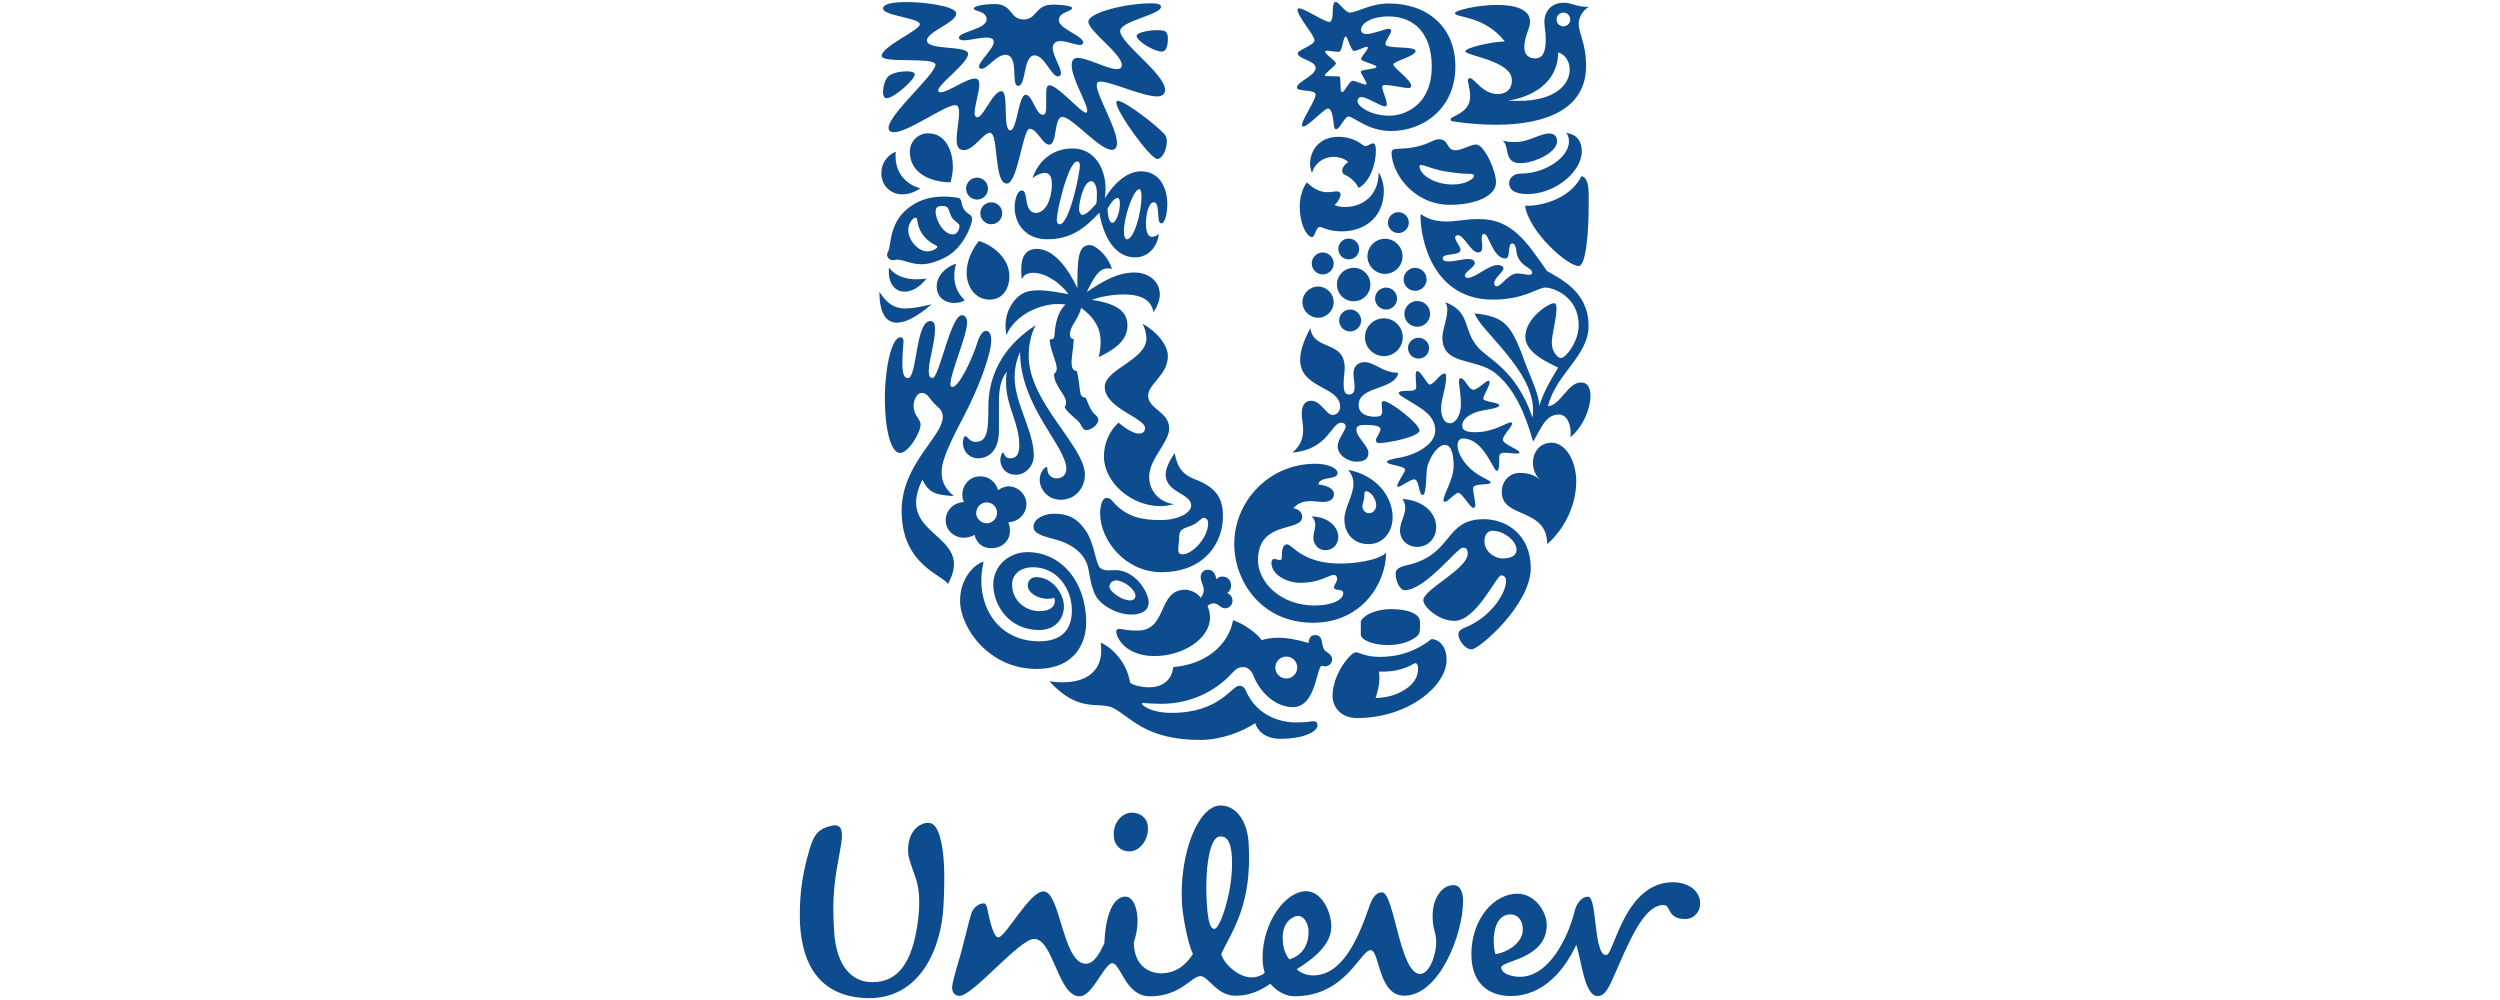 <?xml version="1.0" encoding="utf-8"?>
<!-- Generator: Adobe Illustrator 27.1.1, SVG Export Plug-In . SVG Version: 6.00 Build 0)  -->
<svg version="1.1" id="Layer_1" xmlns="http://www.w3.org/2000/svg" xmlns:xlink="http://www.w3.org/1999/xlink" x="0px" y="0px"
	 viewBox="0 0 400 160" style="enable-background:new 0 0 400 160;" xml:space="preserve">
<style type="text/css">
	.st0{fill:#0E4C90;}
</style>
<g>
	<path class="st0" d="M244.01,32.9c0.57,4.17,6.89,9.78,8.6,9.65c1.14,0,1.58-5.44,1.58-9.65c0-2.41,0.13-4.3-1.14-4.74
		C251.02,32.24,245.71,33.07,244.01,32.9 M244.36,31.05c4.56,0,8.73-3.64,8.73-6.84c0-1.49-0.7-2.72-2.5-2.94
		c0.31,0.4,0.44,0.71,0.44,1.41c0,2.41-3.68,5.09-7.68,5.09c-1.45,0-1.89,1.01-1.89,1.53C241.46,30.53,242.65,31.05,244.36,31.05
		 M243.4,26.1c-0.62,0-1.5,0-1.98-0.97c-0.39-0.79-0.26-2.06-1.01-2.63c0.74,0.22,1.54,0.22,2.15,0.22c1.97,0,3.86-1.36,5.3-1.36
		c0.97,0,1.27,0.61,1.27,1.22C249.14,24.52,245.23,26.1,243.4,26.1 M145.27,60.49c1.49,0,1.18-9.13,3.6-9.13
		c0.57,0,0.74,0.57,0.74,1.27c0,2.06-1.01,5.09-1.01,6.75c0,0.84,0.22,1.1,0.61,1.1c1.06,0,2.89-10.05,4.69-10.05
		c0.57,0,0.84,0.57,0.84,1.14c0,2.1-2.68,8.15-2.68,9.87c0,0.26,0.09,0.48,0.31,0.48c1.1,0,3.29-4.74,4-7.1
		c0.39-1.23,0.92-1.89,1.4-1.89c0.44,0,0.83,0.48,0.83,1.49c0,2.37-2.19,7.93-4.12,11.66c-1.49,2.9-3.82,7.07-3.82,9.39
		c0,1.18,0.22,2.41,1.93,3.9c-2.81-0.18-3.95-0.44-5-2.63c-4.69,9.34,8.64,8.43,4.08,16.71c-0.83-1.49-7.41-3.02-7.41-11.71
		c0-7.5,6.58-11.89,6.58-15.01c0-0.61-0.22-1.14-0.79-1.62c-1.44-1.23-1.49-2.24-2.63-2.24c-0.83,0-1.84,1.94-0.79,3.64
		c0.35,0.57,0.66,0.92,0.66,1.45c0,1.23-1.93,4.52-3.29,4.52c-1.36,0-2.42-3.37-2.42-8.82c0-4.82,1.1-9.69,2.46-9.69
		c0.39,0,0.52,0.26,0.52,0.61c0,0.57-0.18,1.71-0.18,3.64C144.39,60.31,144.88,60.49,145.27,60.49 M212.47,17.37
		c0.7,0,0.83,1.71,0.96,2.72c0.09,0.52,0.17,0.57,0.39,0.57c0.53,0,1.36-2.02,1.93-2.02c0.84,0,3.07,2.32,6.8,2.32
		c5.31,0,10.31-3.72,10.31-10.3c0-6.37-4.48-10.1-10.66-10.1c-2.94,0-5.09,1.45-6.23,1.45c-0.7,0.04-1.75-1.71-2.28-1.71
		c-0.22,0-0.44,0.44-0.44,1.19c0,0.48,0,2.02-0.53,2.02c-1.05,0-5.12-3.03-5.12-1.93c0,1.01,2.72,4.08,2.72,4.87
		c0,0.79-2.68,1.54-2.68,2.06c0,0.97,2.86,1.14,2.86,2.37c0,1.23-2.99,2.19-2.99,3.12c0,0.75,2.99,0.22,2.99,1.14
		c0,0.92-2.19,3.99-2.19,4.87c0,0.22,0.04,0.22,0.22,0.22C209.35,20.22,211.85,17.37,212.47,17.37 M156.19,82.2
		c-0.04-0.87,0.57-1.71,1.49-1.8c0.92-0.13,1.76,0.57,1.84,1.49c0.09,0.92-0.57,1.71-1.49,1.84
		C157.11,83.78,156.28,83.12,156.19,82.2 M151.32,83.56c0.18,1.49,1.58,2.62,3.16,2.46c0.57-0.05,1.09-0.22,1.44-0.44
		c0.35,1.41,1.45,2.28,3.07,2.11c1.62-0.13,2.77-1.49,2.59-3.11c0-0.44-0.13-0.7-0.26-1.01l0.31-0.04c1.54-0.17,2.72-1.58,2.59-3.12
		c-0.17-1.58-1.62-2.72-3.11-2.59c-0.57,0.13-1.06,0.31-1.41,0.61c-0.39-1.32-1.54-2.37-3.16-2.19c-1.54,0.09-2.72,1.58-2.55,3.2
		c0,0.22,0.09,0.57,0.22,0.88l-0.31,0.04C152.37,80.57,151.19,81.85,151.32,83.56 M249.05,3.12c0,0.61,0.48,1.09,1.1,1.09
		c0.61,0,1.09-0.48,1.09-1.09s-0.48-1.1-1.09-1.1C249.53,2.02,249.05,2.5,249.05,3.12 M224.58,44.69c0,1.01,0.83,1.84,1.84,1.84
		c1.01,0,1.84-0.83,1.84-1.84c0-1.01-0.84-1.84-1.84-1.84C225.41,42.85,224.58,43.69,224.58,44.69 M224.7,50.22
		c0,1.14,0.92,2.06,2.06,2.06c1.14,0,2.06-0.92,2.06-2.06c0-1.14-0.92-2.06-2.06-2.06C225.63,48.16,224.7,49.09,224.7,50.22
		 M218.39,53.95c0,1.67,1.36,3.03,3.03,3.03s3.02-1.36,3.02-3.03c0-1.66-1.36-3.02-3.02-3.02S218.39,52.28,218.39,53.95
		 M220.01,47.77c0,0.97,0.79,1.76,1.76,1.76c0.97,0,1.76-0.79,1.76-1.76c0-0.96-0.79-1.76-1.76-1.76
		C220.8,46.01,220.01,46.81,220.01,47.77 M214.26,51.28c0,0.96,0.79,1.75,1.76,1.75c0.97,0,1.76-0.79,1.76-1.75
		c0-0.97-0.79-1.76-1.76-1.76C215.06,49.52,214.26,50.31,214.26,51.28 M218.79,41.01c0,1.53,1.27,2.81,2.81,2.81
		c1.54,0,2.81-1.27,2.81-2.81c0-1.54-1.27-2.81-2.81-2.81C220.05,38.2,218.79,39.48,218.79,41.01 M222.07,35.62
		c0,0.92,0.75,1.67,1.67,1.67c0.92,0,1.67-0.74,1.67-1.67c0-0.92-0.74-1.67-1.67-1.67C222.82,33.95,222.07,34.7,222.07,35.62
		 M214.13,39.83c0,0.92,0.75,1.67,1.67,1.67c0.92,0,1.67-0.75,1.67-1.67c0-0.92-0.74-1.66-1.67-1.66
		C214.88,38.16,214.13,38.91,214.13,39.83 M213.91,45.53c0,1.49,1.19,2.67,2.68,2.67c1.49,0,2.67-1.19,2.67-2.67
		c0-1.49-1.19-2.68-2.67-2.68C215.1,42.85,213.91,44.04,213.91,45.53 M208.39,48.34c0,1.36,1.14,2.5,2.5,2.5
		c1.36,0,2.5-1.14,2.5-2.5c0-1.36-1.14-2.5-2.5-2.5C209.53,45.84,208.39,46.98,208.39,48.34 M209.88,42.15
		c0,0.97,0.79,1.76,1.75,1.76c0.97,0,1.76-0.79,1.76-1.76c0-0.96-0.79-1.76-1.76-1.76C210.67,40.4,209.88,41.19,209.88,42.15
		 M204.05,106.81c0,0.96,0.79,1.75,1.76,1.75c0.96,0,1.75-0.79,1.75-1.75c0-0.97-0.79-1.76-1.75-1.76
		C204.83,105.05,204.05,105.84,204.05,106.81 M156.85,34.12c0,0.97,0.79,1.76,1.75,1.76c0.97,0,1.76-0.79,1.76-1.76
		c0-0.96-0.79-1.75-1.76-1.75C157.64,32.37,156.85,33.16,156.85,34.12 M154.57,30.18c0,0.96,0.79,1.75,1.76,1.75
		c0.96,0,1.75-0.79,1.75-1.75c0-0.97-0.79-1.76-1.75-1.76C155.36,28.42,154.57,29.21,154.57,30.18 M156.46,73.33
		c1.84,0,3.37-1.36,3.37-4.39v-4.47c0-1.71,0.13-3.64,1.27-5c-0.13,0.57-0.13,1.19-0.13,1.76c0,3.77,2.11,6.36,2.11,10
		c0,1.36-0.39,2.1-1.45,2.1c-1.01,0-0.92-0.92-1.14-0.92c-0.18,0-0.44,0.57-0.44,1.18c0,0.92,0.66,2.37,2.5,2.37
		c1.58,0,2.86-1.45,2.86-3.07c0-3.95-3.07-8.33-3.07-12.54c0-1.85,0.47-3.07,0.87-4.04c0,8.73,7.41,15.09,7.41,18.74
		c0,0.83-0.61,1.49-1.54,1.49c-1.01,0-1.49-0.79-1.49-1.41c0-0.31-0.04-0.4-0.18-0.4c-0.26,0-1.06,0.88-1.06,2.02
		c0,1.45,1.19,3.21,3.38,3.21c2.5,0,3.86-2.11,3.86-3.99c0-4.6-9-11.58-9-19.04c0-1.27,0.22-3.34,1.14-4.91
		c-5.79,3.72-7.59,8.68-7.59,13.03c0,3.77-0.13,5.65-2.06,5.65c-1.01,0-1.27-0.92-1.62-0.92c-0.27,0-0.4,0.79-0.4,1.01
		C154.08,72.41,155.27,73.33,156.46,73.33 M232.47,29.52c1.93,0,3.38-0.87,3.38-1.41c0-0.18-0.26-0.3-0.83-0.3
		c-0.57,0-1.72-0.04-3.86-0.4c-1.85-0.31-3.25-1.01-3.78-1.01c-0.17,0-0.26,0.09-0.26,0.22C227.12,27.77,229.22,29.52,232.47,29.52
		 M222.91,23.95c0.57-0.36,3.02,0.21,6.23-1.36c0.39-0.22,0.79-0.31,1.14-0.31c1.54,0,1.14,1.76,2.55,1.76
		c1.09,0,2.5-0.92,3.33-0.92c1.31,0,3.2,4.12,3.2,6.05c0,2.24-3.37,3.6-7.37,3.6c-5.84,0-9.34-5.09-9.34-8.38
		C222.65,24.13,222.78,24.04,222.91,23.95 M157.38,89.87c-1.45,0.36-3.77,2.64-3.77,6.24c0,4.29,4.6,10.92,12.2,10.92
		c6.4,0,7.98-4.43,7.98-7.42c0-6.62-4.08-11.27-9.39-11.27c-2.89,0-5.48,2.11-5.48,5.22c0,2.9,2.19,7.24,7.41,7.24
		c2.46,0,3.9-1.76,3.9-3.77c0-1.97-1.8-4.69-4.43-4.69c-0.79,0-1.36,0.52-1.36,1.36c0,1.05,1.45,2.11,3.25,2.11
		c0.44,0,0.79-0.09,0.96-0.17c0.09,0.13,0.13,0.35,0.13,0.52c0,1.01-0.96,1.62-2.46,1.62c-2.24,0-4.39-1.66-4.39-4.3
		c0-1.57,1.36-2.72,3.34-2.72c3.9,0,6.23,3.47,6.23,6.93c0,3.12-1.71,4.92-5.22,4.92C159.26,102.6,155.84,96.28,157.38,89.87
		 M152.99,42.19c-1.01,0.27-3.12,1.49-3.12,3.69c0,1.58,1.23,2.59,2.77,2.59c0.79,0,1.36-0.18,1.71-0.44
		c-1.22-1.19-1.66-2.5-1.66-3.82C152.69,43.29,152.81,42.73,152.99,42.19 M142.25,42.81c-0.04,0.22-0.04,0.44-0.04,0.66
		c0,2.06,1.09,3.2,2.54,3.2c1.09,0,2.37-0.66,3.51-2.11c-0.49,0.09-1.06,0.13-1.58,0.13C145.05,44.69,143.3,44.26,142.25,42.81
		 M140.71,46.71c0,3.34,1.01,4.92,2.81,4.92c1.41,0,3.29-1.01,5.53-2.94c-1.71,0.4-3.02,0.66-4.21,0.66
		C143.25,49.35,142.02,48.74,140.71,46.71 M207.46,115.58c2.11,0,1.97-0.18,2.64-0.18c0.66,0,0.7,0.39,0.7,0.66
		c0,0.97-2.15,2.15-5.97,2.15c-2.24,0-3.6-1.18-3.99-2.5c-2.19,1.41-5.52,2.68-8.81,2.68c-9,0-11.28-3.9-14.08-5.18
		c-2.15-0.97-5.44,0.92-10.05-4.22c0.61,0.13,1.44,0.18,2.11,0.18c4.04,0,6.19-1.97,6.19-5.12c0-0.4-0.04-0.84-0.09-1.23
		c1.23,0.48,4.04,2.59,4.69,6.31c0.09,0.44,1.89,0.84,3.03,0.84c1.57,0,3.59-0.66,3.9-3.24c5.27-0.44,8.82-3.55,9.56-7.5
		c1.89,0.61,4.04,2.32,4.57,3.2c0.74-0.26,1.62-0.39,2.63-0.39c1.41,0,2.98,0.26,4.87,0.84c0.09-0.57,0.18-1.27,1.06-1.27
		c1.31,0,0.96,1.45,1.41,2.28c0.22,0.44,1.31,0.7,1.31,1.58c0,0.84-0.71,1.14-1.14,1.14c-0.17,0-0.39-0.04-0.53-0.09
		c-0.87,0.31-0.92,6.62-4.6,6.62c-2.72,0-5.22-2.24-6.32-5.04c-0.31-0.83-0.96-1.36-1.58-1.36c-0.7,0-1.09,0.13-1.93,1.05
		c-2.37,2.59-6.31,4.82-11.18,4.82c-1.49,0-2.67-0.13-2.98-0.13c-0.17,0-0.17,0.04-0.17,0.09c0,0.31,1.49,1.49,4.74,1.49
		c7.72,0,9.6-4.34,10.83-4.34c0.18,0,0.7,0,1.01,0.7c1.8,4.22,5.7,5.18,8.16,5.18H207.46z M182.56,27.41c2.89,0,4.21,2.5,4.21,5.31
		c0,1.22-0.35,3.02-0.92,3.02c-0.57,0-0.48-1.01-0.57-1.93c-0.09-1.18-0.31-1.44-0.7-1.44c-0.74,0-1.23,1.75-1.23,3.37
		c0,1.01,0.18,2.15,0.97,2.15c0.44,0,0.83-0.22,1.09-0.48c-0.18,2.02-1.67,3.77-3.77,3.77c-3.87,0-5.31-4.52-5.75-7.15
		c-2.32,2.46-4.47,4.25-8.33,4.25c-3.6,0-5.22-2.63-5.22-5.13c0-0.75,0.26-2.67,1.18-2.67c1.09,0,0.13,3.59,2.28,3.59
		c0.52,0,1.49-0.44,2.02-1.89c0.31-0.87,0.48-1.79,0.48-2.59c0-1.19-0.26-1.93-1.14-1.93c-0.75,0-1.67,0.57-1.97,0.88
		c1.05-3.16,3.59-4.79,6.4-4.79c3.46,0,5.3,3.07,5.3,6.5c0,0.48-0.04,1.01-0.13,1.49C178.26,29.3,180.32,27.41,182.56,27.41
		 M171.54,1.27c0-0.26-1.31-0.53-3.11-0.53c-2.85,0-2.46,2.37-4.65,2.37c-2.28,0-1.71-2.46-4.6-2.46c-1.76,0-3.38,0.31-3.38,0.71
		c0,0.52,2.06,0.31,2.06,1.76c0,1.53-4.43,1.97-4.43,2.89c0,0.31,0.35,0.44,0.79,0.44c0.97,0,2.51-0.44,3.6-0.44
		c0.61,0,1.18,0.13,1.18,0.7c0,1.1-2.36,3.07-2.36,3.95c0,0.26,0.22,0.35,0.44,0.35c0.87,0,2.37-2.24,3.77-2.24
		c2.32,0,0.79,4.96,2.06,4.96c1.32,0,0.75-4.87,2.64-4.87c1.54,0,2.67,3.37,3.72,3.37c0.26,0,0.49-0.22,0.49-0.52
		c0-0.92-1.32-2.81-1.32-4.04c0-0.75,0.52-1.1,1.23-1.1c1.01,0,2.37,0.62,3.11,0.62c0.26,0,0.53-0.09,0.53-0.4
		c0-1.05-3.9-2.19-3.9-3.55S171.54,1.88,171.54,1.27 M234.05,87.63c-0.92,0-6.01,6.8-9.3,6.8c-0.79,0-1.45-1.49-1.45-2.63
		c0-0.62,0.39-1.06,1.8-1.36c7.54-1.71,5.87-7.37,12.32-7.37c3.55,0,7.5,2.42,7.5,7.85c0,5.79-8.24,12.98-9.47,12.98
		c-1.01,0-2.11-1.45-2.11-2.41c0-0.31,0.13-0.7,1.01-1.06c4.21-1.67,6.62-5.52,6.62-7.5c0-0.44-0.22-0.87-0.79-0.87
		c-0.75,0-3.95,7.28-7.5,7.28c-2.46,0-4.95-2.24-4.95-3.29c0-1.76,7.1-5,7.1-7.46C234.84,87.68,234.4,87.63,234.05,87.63
		 M238.78,84.92c-0.62,0-1.27,0.49-1.27,1.67c0,1.31,1.01,2.15,1.58,2.41c0.31,0.17,0.79,0.35,1.27,0.35c1.27,0,2.28-0.35,2.28-1.41
		C242.65,86.58,240.67,84.92,238.78,84.92 M181.85,5.75c0,0.79,2.77,2.5,4.04,2.5c0.75,0,0.97-1.01,0.97-2.06
		c0-1.31-0.57-1.36-1.71-1.36C183.7,4.83,181.85,5.22,181.85,5.75 M186.42,14.43c0-2.63-7.19-7.5-7.19-9.47c0-0.09,0-0.13,0.04-0.22
		c0.53-1.45,6.49-2.46,6.49-3.64c0-0.57-1.05-0.57-1.57-0.57c-4.08,0-10.05,1.49-10.05,2.94c0,1.49,5.35,5.13,5.35,6.93
		c0,0.47-0.3,0.66-0.79,0.66c-1.49,0-4.74-1.8-6.27-1.8c-0.7,0-0.96,0.47-0.96,1.18c0,2.11,2.49,6.1,2.49,7.28
		c0,0.13-0.04,0.31-0.21,0.31c-0.79,0-4.52-4.39-5.84-4.39c-0.48,0-0.52,0.66-0.52,1.62v1.49c0,1.01-0.04,1.62-0.53,1.62
		c-1.14,0-1.66-3.21-2.76-3.21c-1.14,0-1.36,5.7-2.46,5.7c-1.27,0-0.17-6.27-1.41-6.27c-1.36,0-2.89,4.17-3.85,4.17
		c-0.36,0-0.44-0.35-0.44-0.66c0-1.27,0.75-3.33,0.75-4.56c0-0.62-0.17-0.97-0.71-0.97c-1.36,0-4.34,2.2-5.48,2.2
		c-0.17,0-0.4-0.09-0.4-0.27c0-1.05,4.79-4.39,4.79-5.88c0-1.44-6.58-0.48-6.58-2.15c0-1.4,4.69-2.85,4.69-4.3
		c0-1.27-5.57-1.84-7.72-1.84c-2.59,0-3.99,0.3-3.99,1.05c0,1.14,5.88,1.49,5.88,2.5c0,0.97-6.1,3.55-6.1,5.05
		c0,1.31,8.6,0.08,8.6,1.45c0,1.49-7.5,7.93-7.5,10.08c0,0.48,0.36,0.7,0.84,0.7c2.28,0,8.2-4.34,9.82-4.34
		c0.57,0,0.62,0.7,0.62,1.32c0,1.14-0.39,2.89-0.39,4.17c0,1.01,0.26,1.71,1.14,1.71c1.62,0,3.11-2.77,4.2-2.77
		c1.41,0,0.57,8.12,2.68,8.12c1.79,0,2.54-8.77,3.68-8.77c1.14,0,2.06,2.54,3.12,2.54c1.31,0,0.7-4.43,2.11-4.43
		c1.54,0,5.92,5.27,7.9,5.27c0.61,0,0.83-0.49,0.83-1.1c0-2.32-3.24-7.59-3.24-9.25c0-0.44,0.13-0.57,0.61-0.57
		c1.71,0,6.71,2.37,9.08,2.37C185.93,15.44,186.42,15,186.42,14.43 M246.29,64.92c0.71-2.19,1.57-3.74,3.02-6.1
		c-1.45-0.74-5.26-2.32-5.26-4.92c0-3.02,3.77-5.39,4.55-5.39c0.36,0,0.44,0.31,0.44,0.88c0,1.57-0.75,4.12-0.75,5.48
		c0,1.22,0.79,2.41,1.49,2.41c0.74,0,2.81-2.63,2.81-5.22c0-4.65-4.08-6.05-5.35-6.05c-1.19,0-3.34,1.93-8.38,1.93
		c-9.43,0-11.58-9.34-11.58-13.42c0-0.18,0.04-0.22,0.08-0.22c0.22,0,1.14,1.14,4.13,1.14c1.54,0,2.94-0.39,5.18-0.39
		c5.26,0,7.58,3.64,10.83,8.29c1.97,1.22,6.67,3.2,6.67,8.77c0,4.91-5.22,7.63-6.49,12.9c2.01-0.22,3.2-3.82,5.26-3.82
		c1.06,0,1.54,0.84,1.54,2.16c0,1.93-1.1,4.82-3.21,6.62c0.04-0.18,0.04-0.39,0.04-0.66c0-1.23-0.49-2.99-1.89-2.99
		c-2.19,0-2.89,2.37-4.12,4.34c-1.27-4.47-2.98-8.51-6.05-10.96c-3.11-2.5-8.47-1.14-8.47-5.7c0-1.23,0.79-2.99,0.79-4.39
		c0-0.48-0.09-0.92-0.36-1.27c4.22,1.58,2.72,4.39,5.31,7.28c1.62,1.84,6.1,3.6,8.68,11.18c0.04-0.22,0.09-0.79,0.09-1.18
		c0-6.49-8.59-12.85-9.34-15.48c5,0.57,5.87,1.8,8.25,8.37C244.71,59.87,246.29,63.25,246.29,64.92 M152.07,29.17
		c0.22-0.71,0.39-1.58,0.39-2.54c0-2.11-0.96-5.3-3.95-5.3c-1.71,0-2.94,1.36-2.94,2.98C145.58,27.77,149.04,29.17,152.07,29.17
		 M148.34,40.22c-1.44,0-3.02-1.79-3.02-3.42c0-0.88,0.66-1.97,1.14-1.97c0.18,0,0.27,0.13,0.31,0.44c0.26,2.15,1.67,3.38,2.98,3.99
		c0.13,0.09,0.22,0.13,0.22,0.22C149.97,39.78,149.13,40.22,148.34,40.22 M153.52,36.1c0,0.62-0.35,1.41-1.06,1.41
		c-1.53,0-2.76-2.32-2.76-3.64c0-0.83,0.49-0.92,1.14-0.92c0.31,0,0.44,0.04,0.66,0.18c0.39,0.22,0.39,1.09,0.87,1.76
		C152.64,35.31,153.52,35.79,153.52,36.1 M151.98,31.49c-0.26-0.04-0.61-0.04-0.96-0.04c-1.45,0-3.38,0.26-5.09,1.41
		c-3.86,2.5-3.25,6.45-3.86,7.45c-0.09,0.13-0.14,0.31-0.14,0.49c0,0.39,0.44,0.83,0.84,0.83c0.35,0,0.57-0.09,0.74-0.09
		c1.06,0,2.24,0.74,3.95,0.74c1.01,0,2.19-0.31,3.69-1.05c3.16-1.58,4.39-5.49,4.39-6.14c0-0.84-0.66-0.71-1.23-1.49
		c-0.61-0.92-0.31-1.27-0.7-1.8C153.34,31.58,152.77,31.58,151.98,31.49 M156.63,38.56c-0.97,1.14-1.97,3.07-1.97,5.04
		c0,2.37,1.44,4.34,3.68,4.34c2.15,0,3.16-1.84,3.16-3.73C161.5,41.28,158.82,39.21,156.63,38.56 M147.24,30.14
		c0,0-1.27,0.96-2.85,0.96c-1.89,0-3.38-1.41-3.38-3.38c0-1.36,0.7-2.76,2.32-3.46c-0.04,0.26-0.04,0.48-0.04,0.74
		C143.3,27.5,144.7,29.39,147.24,30.14 M225.28,55.66c0-0.87,0.79-1.62,1.66-1.62c0.97,0,1.71,0.75,1.71,1.62
		c0,1.01-0.74,1.71-1.71,1.71C226.06,57.37,225.28,56.66,225.28,55.66 M226.41,106.11c0.22,0,0.48,0.13,0.48,0.92
		c0,0.96-0.44,2.24-2.01,3.24c-1.1,0.74-2.59,1.36-4.79,1.41c0.35-1.06,0.62-2.15,0.62-3.21c0-0.35-0.04-0.61-0.09-1.01h0.57
		C224.66,107.46,226.15,106.11,226.41,106.11 M226.76,101.76c0.36-0.31,0.44-0.79,0.44-1.27v-1.01c0-1.27-1.92-2.02-4.55-2.02
		c-3.21,0-4.92,1.45-4.92,2.06v2.02c0,0.83,1.93,1.67,4.3,1.67C223.92,103.21,225.63,102.73,226.76,101.76 M229.04,102.25
		c-1.14,0.87-3.81,2.85-8.24,2.85c-2.37,0-3.42-0.74-3.77-0.74c-0.44,0-0.92,0.44-1.41,1.01c-1.05,1.23-2.41,3.5-2.41,6
		c0,1.76,1.36,3.52,3.9,3.52c8.2,0,14.34-5.14,14.34-9.3C231.46,103.21,230.06,102.25,229.04,102.25 M230.58,65.35
		c0,1.09,0.35,2.37,1.45,2.37c0.92,0,1.71-1.41,1.71-2.94c0-1.76-0.31-3.12-0.31-3.82c0-0.31,0.13-0.44,0.31-0.44
		c0.66,0.04,1.27,1.84,1.97,1.84c0.79,0,1.97-1.44,2.45-1.44c0.14,0,0.18,0.18,0.18,0.22c0,0.66-1.01,2.11-1.01,2.67
		c0,0.48,2.54,0.57,2.54,1.01c0,0.66-2.67,0.66-3.94,1.22c-1.23,0.52-1.97,1.19-1.97,2.06c0,0.88,0.87,1.05,2.11,1.05
		c2.94,0,5-1.57,5.65-1.57c0.13,0,0.22,0.09,0.22,0.22c0,0.44-1.49,1.89-1.49,2.54c0,0.75,2.72,1.62,2.67,2.06
		c-0.04,0.13-0.21,0.17-0.52,0.17c-0.48,0-1.22-0.13-1.8-0.13c-0.35,0-0.66,0.04-0.79,0.22c-0.31,0.35,0.09,2.68-0.53,2.68
		c-0.57,0-2.06-5.18-5.44-5.18c-0.48,0-0.83,0.4-0.83,1.06c0,1.75,1.71,3.77,3.33,4.74c0.74,0.48,1.97,0.96,1.97,1.23
		c0,0.52-2.81,0.04-2.81,0.92c0,0.79,0.35,1.97,0.35,2.67c0,0.22-0.04,0.48-0.31,0.48c-0.52,0-1.8-2.41-2.41-2.41
		c-0.52,0-1.67,1.45-2.15,1.45c-0.13,0-0.22-0.13-0.22-0.26c0-1.01,1.62-3.29,1.62-5.53c0-1.05-0.13-3.33-1.4-3.33
		c-1.06,0-2.24,1.66-2.77,3.33c-0.31,0.97-0.09,4.69-0.79,4.69c-0.66,0-0.49-2.5-1.36-2.5c-0.66,0-2.06,1.19-2.54,1.19
		c-0.09,0-0.17-0.04-0.17-0.13c0-0.52,1.27-2.24,1.27-2.59c0-0.66-2.9-0.75-2.9-1.27c0-0.31,1.14-0.52,2.19-0.71
		c2.24-0.39,5.53-2.01,5.53-4.3c0-2.54-2.46-3.64-4.08-4.69c-0.83-0.52-1.76-0.96-1.76-1.32c0-0.35,1.06-0.35,1.49-0.35
		c0.66,0,1.31-0.04,1.31-0.57c0-0.39-0.09-1.18-0.09-1.8c0-0.44,0.04-0.79,0.22-0.79c0.66,0,1.58,2.15,2.02,2.15
		c0.7,0,1.67-1.76,2.33-1.76c0.22,0,0.3,0.13,0.3,0.53C231.41,61.93,230.58,63.77,230.58,65.35 M209.66,52.5
		c0.49,3.73,5.49,1.84,5.49,6.36c0,0.66-0.17,1.62-0.17,2.46c0,0.96,0.09,1.8,0.83,1.8c0.75,0,0.92-0.52,0.92-1.23
		c0-0.71-0.18-1.57-0.18-2.06c0-1.54,1.09-1.89,1.75-1.89c1.67,0,2.94,1.71,5.44,1.71c-0.57,2.81-6.36,2.06-6.36,5.14
		c0,1.53,1.54,1.88,2.54,1.88c0.92,0,1.23-0.13,1.23-0.92c0-0.44-0.09-0.92-0.09-1.23c0-0.18,0.13-0.35,0.35-0.35
		c0.97,0,5.7,3.6,5.7,4.7c0,1.01-5,2.02-6.45,2.02c-0.44,0-0.53-0.31-0.53-0.48c0-0.31,0.75-1.24,0.75-1.76
		c0-0.39-0.66-0.66-2.41-0.66c-0.84,0-1.45,0.09-1.45,0.75c0,1.18,1.93,2.63,1.93,3.72c0,0.87-0.53,1.41-1.93,1.41
		c-1.19,0-2.99-0.92-2.99-2.46c0-1.23,1.27-2.46,1.27-3.21c0-0.22-0.18-0.57-0.7-0.57c-1.62,0-2.06,4.3-7.81,4.78
		c0.92-0.83,1.71-1.76,1.71-3.64c0-0.92-0.22-1.67-0.22-2.68c0-1.31,0.61-1.97,1.49-1.97c1.62,0,2.41,2.28,3.47,2.28
		c0.57,0,1.18-0.52,1.18-1.31c0-3.34-6.4-2.86-6.4-7.55C208.04,56.28,208.48,54.7,209.66,52.5 M217.99,81.01
		c0,0.62,0.44,1.1,1.06,1.1c0.7,0,1.14-0.61,1.14-1.32c0-0.92-0.84-2.19-1.63-2.19c-0.35,0-0.21,0.52-0.31,1.1
		C218.21,80.14,217.99,80.66,217.99,81.01 M215.71,75.18c4.6,0.87,7.11,4.34,7.11,7.58c0,2.24-1.41,4.3-3.86,4.3
		c-2.24,0-3.86-1.54-3.86-3.99c0-1.84,1.45-3.77,1.45-5.66C216.55,76.67,216.33,75.93,215.71,75.18 M209.88,82.64
		c0.44,0.44,0.57,0.88,0.57,1.32c0,0.66-0.31,1.36-0.31,2.1c0,1.06,0.79,1.97,1.93,1.97c1.22,0,2.06-0.96,2.06-2.11
		C214.13,84.26,212.42,82.64,209.88,82.64 M224.4,79.83c0.31,0.48,0.44,0.96,0.44,1.4c0,1.23-0.84,2.37-0.84,3.64
		c0,1.44,1.1,2.63,2.76,2.63c1.8,0,3.03-1.45,3.03-3.16C229.79,82.02,227.69,80.05,224.4,79.83 M210.93,77.51
		c2.02,0.26,2.5,0.96,2.5,1.53c0,0.97-0.87,1.27-1.71,1.27c-0.61,0-1.31-0.13-2.06-0.13c-0.96,0-1.93,0.22-2.72,1.14
		c0.57,0.09,1.41,0.48,1.41,1.36c0,2.54-7.07,0.44-7.07,6.97c0,3.47,3.6,7.23,9.04,7.23c2.81,0,4.6-0.91,4.6-1.97
		c0-0.83-1.49-0.26-1.49-0.96c0-0.31,0.52-0.88,0.52-1.36c0-0.22-0.17-0.61-0.52-0.61c-0.79,0-2.28,1.27-5.3,1.27
		c-2.37,0-4.7-1.36-4.7-3.2c0-0.4,0.18-0.62,0.44-0.62c0.26,0,0.61,0.17,0.92,0.17c0.26,0,0.31-0.17,0.31-0.66
		c0-0.48,0-1.84,0.84-1.84c0.83,0,2.41,3.07,8.47,3.07c2.02,0,5.92-0.4,7.37-1.71c-0.04,4.82-3.82,11.18-11.71,11.18
		c-8.2,0-12.59-6.58-12.59-12.63c0-6.71,5.48-12.81,12.98-12.81c1.92,0,3.55,0.66,3.55,1.49C214,76.85,211.15,76.14,210.93,77.51
		 M179.18,32.59c0-0.75-0.18-0.92-0.36-0.92c-0.44,0-0.92,0.52-1.62,1.71c0.09,1.58,0.36,2.28,0.79,2.28
		C178.48,35.66,179.18,34.12,179.18,32.59 M173.17,34.38c0.49,0,1.1-0.52,2.24-1.79c0.09-0.57,0.09-1.1,0.09-1.76
		c0-0.88-0.36-1.84-0.88-1.84c-1.31,0-1.97,3.51-1.97,4.43C172.64,33.95,172.91,34.38,173.17,34.38 M180.32,38.29
		c1.09,0,2.32-4.21,2.32-6.84c0-0.57-0.09-1.18-0.35-1.18c-0.92,0-2.46,4.34-2.46,6.71C179.83,37.9,180.05,38.29,180.32,38.29
		 M169.57,35.88c1.49,0,3.21-8.07,3.21-9.43c0-0.35-0.13-0.61-0.44-0.61c-1.36,0-3.25,7.67-3.25,9.38
		C169.09,35.53,169.17,35.88,169.57,35.88 M174.35,39.21c-1.89,0-1.97,2.28-1.97,6.89c-1.41-3.02-3.73-6.27-6.45-6.27
		c-1.84,0-2.54,1.22-2.54,3.38c0,0.44,0.04,1.1,0.13,1.49c0.22-0.74,0.92-1.05,1.8-1.05c1.89,0,4.17,1.44,5.65,3.42
		c-1.71-0.31-3.37-0.62-4.78-0.62c-0.87,0-1.67,0.09-2.32,0.39c-1.27,0.57-2.99,2.46-2.99,5.31c0,0.44,0.05,0.92,0.14,1.44
		c1.53-3.42,5.61-4.95,8.24-4.95c0.53,0,0.92,0.04,1.23,0.09c-1.36,1.22-1.67,3.37-1.76,4.82c-0.04,0.71-0.31,0.75-0.79,0.75
		c0,1.44,1.14,3.59,1.14,4.69c0,0.39-0.22,0.74-0.44,0.83c0,1.93,1.93,3.34,1.93,4.56c0,0.31-0.09,0.57-0.22,0.71
		c0.13,0.79,2.24,2.15,2.5,2.72c0.44,0.92,0.75,1.01,0.97,1.01c0.74,0,1.92-0.87,1.92-1.66c0-0.27-0.22-0.57-0.39-0.71
		c-0.83-0.61-1.27-1.93-1.62-2.81c-0.31,0-0.71-0.17-0.83-0.62c-0.18-0.57-0.27-2.62-0.62-3.64c-0.57-0.13-0.83-0.35-0.83-1.54
		c0-0.57,0.35-2.81,0.35-3.59c-0.27,0-0.62-0.18-0.62-0.71c0-1.4,1.41-2.5,1.8-4.29c2.51,1.84,3.12,3.72,3.12,5.39
		c0,0.87-0.13,1.71-0.31,2.5c1.84-0.92,4.6-2.28,4.6-5.04c0-1.62-0.75-3.42-5.7-4.12c1.54-0.57,3.47-0.87,5.09-0.87
		c2.81,0,4.43,0.87,4.78,2.85c0.57-0.87,1.01-1.89,1.01-2.81c0-2.16-1.79-3.55-4.08-3.55c-2.67,0-5.04,1.4-7.59,3.11
		c1.14-2.36,1.94-3.77,3.34-3.77c0.22,0,0.44,0.04,0.66,0.09C177.38,41.1,175.41,39.21,174.35,39.21 M146.37,11.89
		c0,0.87-3.34,3.82-4.52,3.82c-0.44,0-0.57-0.53-0.57-1.01c0-0.87,0.39-2.11,0.87-2.5c0.57-0.52,1.89-0.79,2.9-0.79
		C145.66,11.41,146.37,11.53,146.37,11.89 M248.26,70.83c2.19,0,3.94,2.86,3.94,6.19c0,3.55-1.67,7.41-4.64,10.04
		c-0.04-5.92-7.28-4.04-7.28-8.33c0-1.84,1.31-3.07,2.89-3.07c1.41,0,2.51,0.39,3.29,1.19c-0.79-0.75-1.19-1.8-1.19-2.81
		C245.28,72.37,246.33,70.83,248.26,70.83 M215.71,25.97c-0.35-0.57-1.67-0.88-2.28-0.88c-1.93,0-3.24,1.36-3.51,2.59
		c-0.17-0.44-0.31-0.96-0.31-1.49c0-1.93,1.32-4.3,4.52-4.3c2.81,0,3.9,1.49,4.3,1.49c0.44,0,0.88-0.44,1.23-0.44
		c0.48,0,0.48,0.74,0.48,1.27c0,1.76-0.79,4.78-2.76,5.87c-0.35-0.74-1.05-1.57-2.19-2.11c-0.31-0.13-0.44-0.39-0.44-0.66
		C214.75,26.84,215.19,26.23,215.71,25.97 M209.09,29.17c1.14,1.1,2.15,1.58,3.38,1.58c0.48,0,1.05-0.13,1.36-0.13
		c0.4,0,0.66,0.17,0.66,0.48c0,0.48-0.44,1.27-0.97,1.71c0.52,0.22,1.1,0.31,1.71,0.31c2.5,0,5.35-1.58,5.35-5.53
		c0.53,0.7,0.84,2.15,0.84,2.81c0,4.78-3.51,6.62-6.75,6.62c-2.11,0-3.16-0.71-3.42-0.71c-0.83,0-0.79,1.67-1.36,1.62
		c-1.01-0.18-1.93-2.41-1.93-4.78C207.95,31.75,208.3,30.27,209.09,29.17 M178.61,16.4c0,1.54,5.48,9.03,6.54,9.03
		c0.87,0,1.54-1.53,1.54-2.85c0-0.35-0.09-0.7-0.26-0.96c-0.79-1.1-6.37-5.49-7.59-5.49C178.69,16.14,178.61,16.27,178.61,16.4
		 M241.9,12.81c0-3.11-7.45-3.9-7.45-4.6c0-0.57,4.17-1.54,6.32-1.58c-3.29-4.21-7.98-3.77-7.98-4.52c0-0.44,3.5-1.32,6.75-1.32
		c2.72,0,5.27,0.62,5.27,2.68c0,1.14-0.92,2.32-0.92,4.08c0,0.96,0.48,1.8,1.76,1.8c1.36,0,1.67-1.45,1.67-2.99
		c0-1.27-0.22-2.24-0.22-2.85c0-1.84,1.27-3.07,3.07-3.07c1.49,0,1.84,0.66,4.04,0.66c-1.19,0.7-1.62,1.97-1.62,2.59
		c0,1.84,1.18,3.11,1.18,6.88c0,6.93-6.49,9.39-14.43,9.39c-2.19,0-4.51-0.18-6.8-0.53c-0.35-0.04-0.44-0.13-0.44-0.35
		c0-0.57,3.12-0.87,3.12-3.68c0-1.1-0.36-2.16-0.36-2.55c0-0.22,0.18-0.35,0.36-0.35c0.66,0,1.97,2.55,4.42,2.55
		C240.28,15.05,241.9,14.82,241.9,12.81 M249.31,8.38c0,3.9-2.85,6.88-7.98,7.72c0.57,0.04,1.1,0.04,1.62,0.04
		c6.01,0,8.2-2.72,8.2-5C251.16,9.87,250.45,8.73,249.31,8.38 M245.15,43.64c0-0.92-2.33-1.01-2.55-3.6
		c-0.04-0.39-0.18-1.09-0.66-1.09c-0.79,0-0.18,2.41-1.06,2.41c-2.02,0-2.67-3.95-3.42-3.95c-0.17,0-0.39,0.13-0.39,0.66
		c0,0.49,0.09,0.79,0.09,1.36s-0.13,0.96-0.66,0.96c-1.18,0-2.24-2.76-3.24-2.76c-0.22,0-0.44,0.13-0.44,0.35
		c0,0.53,0.87,1.49,0.87,1.97c0,1.06-2.86,0.48-2.86,1.36c0,0.39,0.39,0.52,0.92,0.52c0.92,0,2.37-0.39,3.11-0.39
		c0.44,0,1.1,0.09,1.1,0.66c0,0.62-1.58,1.41-1.58,1.97c0,0.27,0.27,0.39,0.48,0.39c1.19,0,3.29-2.06,4.78-2.06
		c0.27,0,0.92,0.13,0.92,0.52c0,0.57-1.49,1.57-1.49,2.41c0,0.22,0.13,0.48,0.39,0.48c0.79,0,1.84-2.06,3.34-2.06
		c0.57,0,1.41,0.22,1.84,0.22C245.01,43.99,245.15,43.77,245.15,43.64 M213.74,10.17c0-0.48-1.71-1.41-1.71-1.93
		c0-0.09,0.09-0.13,0.22-0.13c0.47,0,1.31,0.18,1.97,0.18c0.57,0,0.66-2.46,1.09-2.46c0.31,0,0.84,2.32,1.32,2.32
		c0.57,0,1.62-0.66,2.06-0.66c0.09,0,0.18,0.04,0.18,0.13c0,0.31-1.1,1.49-1.1,1.84c0,0.39,2.46,0.87,2.46,1.22
		c0,0.44-2.51,0.4-2.51,0.79c0,0.31,0.92,1.54,0.92,1.93c0,0.09-0.04,0.14-0.13,0.14c-0.35,0-1.71-0.62-2.1-0.62
		c-0.49,0-1.27,1.81-1.67,1.81c-0.13,0-0.22-0.18-0.22-0.4l-0.09-1.76c0-0.17-0.08-0.35-0.31-0.35c-0.52,0-1.53-0.04-1.84-0.04
		c-0.22,0-0.31-0.04-0.31-0.13C211.99,11.71,213.74,10.48,213.74,10.17 M222.29,18.51c-3.07,0-5.09-1.54-5.09-2.32
		c0-0.39,0.26-0.66,0.61-0.66c0.97,0,3.07,1.49,3.77,1.49c0.17,0,0.31-0.09,0.31-0.35c0-0.79-0.74-2.11-0.74-2.76
		c0-0.17,0.13-0.31,0.39-0.31c1.19,0,2.94,0.48,3.86,0.48c0.31,0,0.39-0.18,0.39-0.35c0-0.97-2.85-2.86-2.85-3.42
		c0-0.52,3.55-1.31,3.55-2.15c0-0.87-4.82-0.26-4.82-1.1c0-0.61,0.92-1.66,0.92-2.14c0-0.22-0.17-0.31-0.48-0.31
		c-0.39,0-2.5,0.83-3.38,0.83c-0.44,0-0.96-0.09-0.96-0.7c0-1.01,1.71-2.11,4.39-2.11c4.34,0,6.92,2.99,6.92,7.98
		C229.09,16.93,224.66,18.51,222.29,18.51 M192.6,94.39c0,0.39-0.14,0.83-0.49,1.27c-0.48-0.87-1.84-1.31-2.45-1.31
		c-4.52,0-2.81,6.54-7.64,6.54c-2.02,0-2.19-0.26-2.94-0.26c-0.31,0-0.48,0.13-0.48,0.39c0,1.14,1.62,3.95,6.14,3.95
		s8.86-2.76,8.86-6.19c0-0.57-0.13-1.18-0.39-1.8c0.17-0.26,0.61-0.44,1.01-0.44c0.7,0,1.1,0.79,1.76,0.79
		c0.7,0,1.22-0.53,1.22-1.22c0-0.57-0.31-0.97-0.83-1.23c0.35-0.26,0.61-0.7,0.61-1.18c0-0.75-0.52-1.45-1.4-1.45
		c-0.4,0-0.66,0.13-0.97,0.44c-0.09-0.79-0.52-1.54-1.36-1.54c-0.66,0-1.14,0.48-1.14,1.23C192.11,93.08,192.6,93.64,192.6,94.39
		 M180.8,96.06c-1.32,0-3.29-1.41-3.29-2.19c0-0.66,0.61-1.01,1.09-1.01c1.09,0,3.07,1.36,3.07,2.51
		C181.67,95.66,181.46,96.06,180.8,96.06 M168.56,86.23c3.51,0.88,5.27,2.77,5.62,5c0.35,2.15,0.79,3.9,1.62,4.78
		c1.09,1.23,3.24,2.32,5.13,2.32c1.58,0,2.86-0.52,2.86-1.97c0-1.58-2.15-5.14-5.31-5.14c-0.31,0-0.71,0.04-1.14,0.04
		c-0.4,0-0.97-0.09-1.32-0.39c-0.71-0.61-0.92-3.9-2.24-5.87c-1.45-2.2-3.03-2.81-5.18-2.81c-1.53,0-3.24,0.83-3.24,2.06
		C165.36,85.01,165.76,85.53,168.56,86.23 M190.58,80.88c0-1.97-4.08-2.02-4.08-5c0-0.74,0.48-2.02,1.45-3.38
		c0.39,2.28,1.31,3.47,3.29,4.21c3.9,1.45,4.43,3.64,4.43,5.97c0,3.95-2.76,8.87-9.87,8.87c-5.7,0-9.78-5.09-9.78-9.39
		c0-1.19,0.31-2.5,1.05-2.5c0.66,0,0.88,0.52,1.41,1.05c1.97,1.97,4.12,2.5,7.23,2.5C188.52,83.2,190.58,82.07,190.58,80.88
		 M190.76,84.04c-1.54,0.61-2.11,0.57-2.11,2.1c0,0.57-0.13,1.32-0.13,1.71c0,0.53,0.09,0.84,0.7,0.84c1.57,0,4.08-2.67,4.08-4.95
		c0-0.62-0.35-0.88-0.74-0.88C192.2,82.85,191.81,83.56,190.76,84.04 M176.76,61.89c0-2.81,6.67-4.3,6.67-7.76
		c0-0.57-0.22-1.58-0.61-2.32c2.32,1.27,4.04,3.42,4.04,5.17c0,3.03-3.16,4.43-3.16,6.32c0,2.19,3.37,2.54,3.37,5.26
		c0,2.24-3.2,4.83-3.2,7.72c0,2.24,1.57,4.08,3.99,4.39c-0.79,0.18-1.49,0.31-2.24,0.31c-4.43,0-8.99-3.64-8.99-7.98
		c0-2.15,0.92-4.04,2.32-5.39c1.23,1.05,2.46,1.76,3.24,1.76c0.71,0,1.01-0.35,1.01-0.88C183.21,66.84,176.76,65.35,176.76,61.89"/>
	<path class="st0" d="M185.81,155.73c1.24,0,3.37-0.4,5.05-3.09c-0.96-2.12-1.64-6.43-1.74-8c-0.49-8.01,2.59-15.54,5.97-15.75
		c2.47-0.15,4.46,2.19,4.69,5.99c0.61,9.99-2.72,14.16-4.38,17.74c0.28,1.4,2.64,3.77,4.88,3.77c0.82,0,1.82-0.41,2.07-0.75
		c-0.17-0.57-0.34-1.31-0.34-2.39c0-5.78,3.73-10.66,6.95-10.66c2.57,0,4.05,3.39,4.05,5.63c0,2.64-2.23,4.79-5.54,6.86
		c0.58,0.57,1.66,0.99,2.57,0.99c4.71,0,7.18-5.7,9.01-10.91c0.32-0.99,0.91-2.39,2.06-2.39c1.99,0,2.82,13.06,6.12,13.06
		c1.41,0,2.56-2.89,2.56-5.12c0-1.66-0.57-1.82-0.57-4.22c0-2.64,1.41-4.87,3.3-4.87c1.16,0,1.57,1.16,1.57,2.56
		c0,5.29-3.8,15.13-9.42,15.13c-4.22,0-3.89-7.28-5.37-7.28c-1.66,0-3.97,7.37-12.16,7.37c-1.32,0-2.72-0.66-3.88-1.99
		c-1.99,1.33-3.64,1.91-5.55,1.91c-3.06,0-4.38-3.14-5.62-3.14c-1.49,0-3.14,3.23-8.1,3.23c-3.97,0-4.64-5.29-6.04-5.29
		c-1.24,0-3.14,5.29-5.21,5.29c-3.47,0-4.22-9.18-7.27-9.18c-2.4,0-9.97,9.32-12.03,9.11c-0.82-0.09-1.17-0.71-1.09-1.54
		c0.12-1.14,1.1-4.2,1.5-5.65c0.67-2.51,1.29-5.27,1.62-6.15c0.34-0.89,1.26-1.52,2-1.45c0.37,0.04,0.48,0.72,0.59,1.3
		c0.42,2.05,1.01,4.13,1.66,4.13c1.16,0,5-7.36,7.23-7.36c2.73,0,3.06,11.58,6.78,11.58c1.24,0,2.16-1.49,2.97-3.31
		c0.09-3.06,0.91-7.43,3.39-7.43c1.74,0,2.56,3.88,1.32,7.28C181.43,154.73,184.08,155.73,185.81,155.73 M247.48,147.96
		c0-2.07-1.9-4.97-4.71-4.97c-3.72,0-7.35,4.05-7.35,9.67c0,5.04,3.14,6.7,6.28,6.7c5.45,0,8.77-4.47,10.5-8.19
		c0.83,2.48,1.32,8.19,3.39,8.19c0.82,0,1.41-0.42,2.4-2.65c2.47-5.54,4.87-11.91,8.18-11.91c1.24,0,0.49,2.24,3.47,2.24
		c1.41,0,2.39-1.16,2.39-2.49c0-1.9-1.73-3.39-4.38-3.39c-7.77,0-9.42,11.66-10.66,11.66c-2.07,0-1.41-9.34-2.9-9.34
		c-1.32,0-1.98,1.57-2.15,2.31c-1.07,4.3-4.13,10.5-8.76,10.5c-1.07,0-2.97-0.41-2.97-1.49
		C240.21,153.66,247.48,153.5,247.48,147.96 M197.1,137.11c-0.14-2.31-0.7-3.35-1.94-3.27c-1.65,0.1-2.41,5.27-2.07,10.72
		c0.21,3.55,0.74,4.09,1.24,4.06C195.24,148.57,197.42,142.23,197.1,137.11 M183.66,132.25c-0.08-1.32-1.16-2.23-2.56-2.23
		c-1.57,0-3.06,1.65-2.89,3.72c0,1.24,0.91,2.48,2.48,2.48C182.5,136.22,183.83,134.16,183.66,132.25 M209.37,149.12
		c0-1.4-0.75-2.57-1.66-2.57c-0.75,0-2.48,0.83-2.48,3.47c0,2.07,0.74,3.06,1.07,3.48C208.71,152.75,209.37,150.77,209.37,149.12
		 M241.69,146.31c1.74,0,2.24,2.06,1.82,3.3c-0.41,1.24-1.9,2.64-4.22,3.06C238.8,151.43,238.55,146.31,241.69,146.31
		 M127.99,147.63c-0.08-3.39,0.08-6.78,1.49-11.58c0.74-2.56,1.41-3.47,3.72-3.96c1.82-0.33,1.66,1.57,1.24,3.8
		c-0.91,4.95-1.33,7.35-0.99,12.98c0.32,5.95,3.06,8.27,6.03,8.27c4.47,0.09,6.45-3.63,7.28-9.01c0.66-4.3,0.16-6.37-0.26-7.68
		c-0.24-0.75-0.91-2.41-1.16-3.64c-0.32-3.14,1.16-4.63,2.4-5.04c1.49-0.42,2.07,0.33,2.64,2.07c0.75,2.64,0.83,6.11,0.58,11.06
		c-0.32,6.78-3.72,14.97-12.15,14.8C131.55,159.53,128.33,154.82,127.99,147.63"/>
</g>
</svg>
